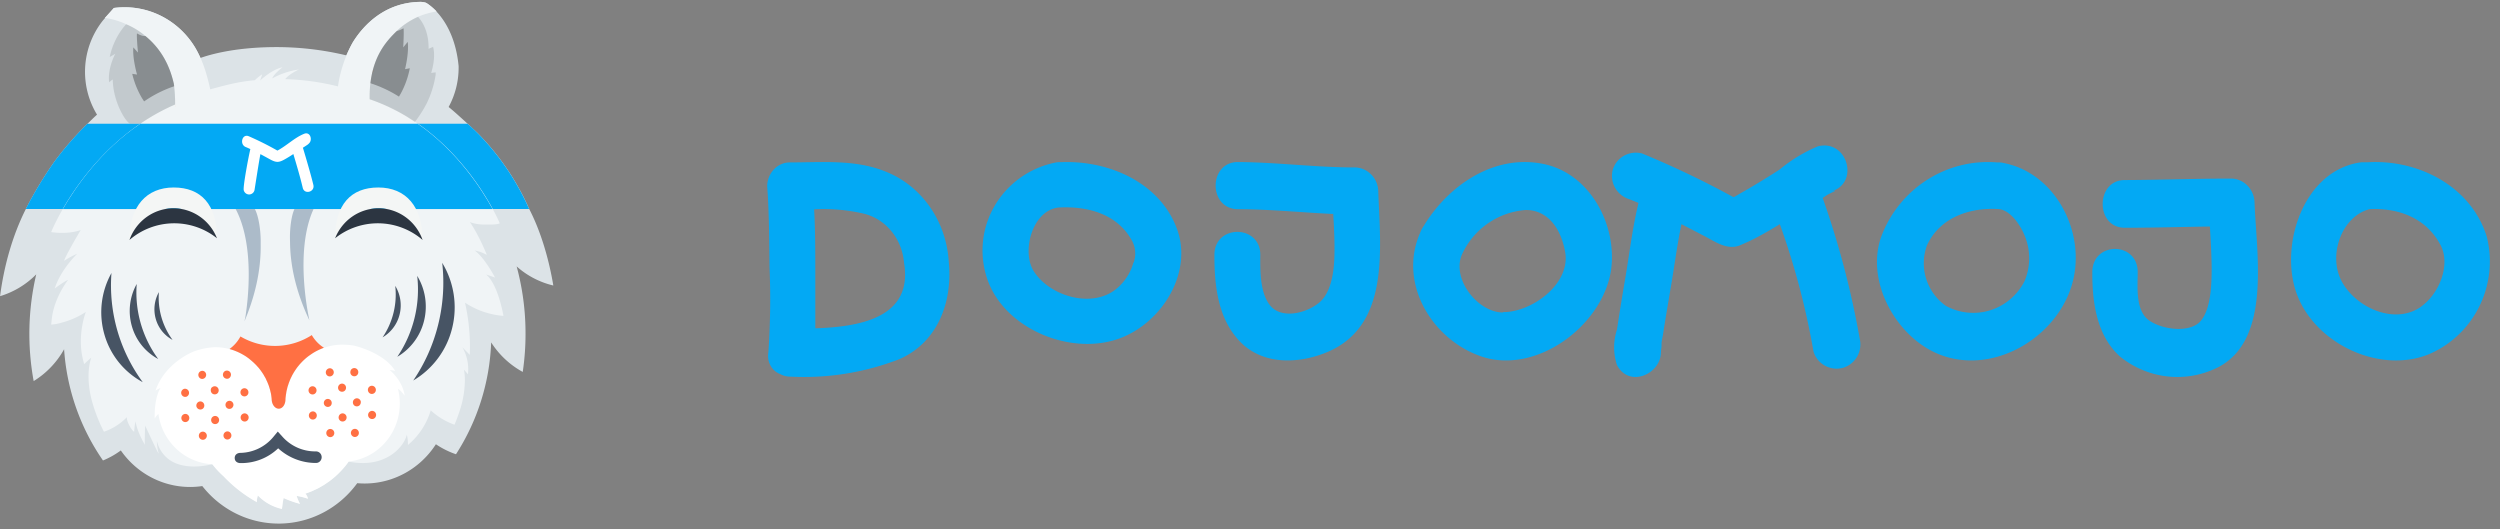 <svg xmlns="http://www.w3.org/2000/svg" width="189" height="40" viewBox="0 0 189 40">
    <rect x="0" y="0" width="189" height="40" fill="#808080" stroke="none"/>
    <g fill="none" fill-rule="evenodd">
        <path fill="#DCE3E7" fill-rule="nonzero" d="M39.06 20.141a6.37 6.37 0 0 0 2.771 1.444c-.342-2.051-.965-4.133-1.82-5.78a19.246 19.246 0 0 0-3.909-5.75 72.6 72.6 0 0 0-1.625-1.49 17.15 17.15 0 0 0-.56-.477 6.22 6.22 0 0 0 .754-3.097c-.35-3.647-2.47-4.782-2.47-4.782a1.37 1.37 0 0 0-.475-.066c-2.674.055-4.24 1.788-4.986 2.949-.175.262-.56 1.093-.56 1.093a22.768 22.768 0 0 0-5.579-.623c-3.001.037-4.83.598-5.449.821a8.023 8.023 0 0 0-.404-.792C13.453 1.446 11.05.277 8.608.603c0 0-.793.896-.84.962a6.24 6.24 0 0 0-.433 7.104c-.262.226-.712.685-.721.685a24.147 24.147 0 0 0-2.498 2.867 29.623 29.623 0 0 0-2.163 3.583C.973 17.74.308 20.047.006 22.39A6.449 6.449 0 0 0 2.74 20.74a19.715 19.715 0 0 0-.194 8.07 6.582 6.582 0 0 0 2.3-2.406 16.718 16.718 0 0 0 2.94 8.408 6.37 6.37 0 0 0 1.348-.758c1.399 2.008 3.776 3.047 6.16 2.693 1.435 1.83 3.617 2.877 5.909 2.835 2.292-.043 4.435-1.17 5.804-3.053.227.02.456.028.684.023 2.125-.04 4.093-1.15 5.263-2.967.471.319.982.573 1.518.756a16.733 16.733 0 0 0 2.66-8.457 6.55 6.55 0 0 0 2.387 2.234c.16-1.08.23-2.174.208-3.268a19.351 19.351 0 0 0-.668-4.71zM28.166 5.331l.01-.045v-.023l-.01.068z"/>
        <path d="M28.166 5.593l.083-.328v.114z"/>
        <path fill="#FF7F15" fill-rule="nonzero" d="M28.166 5.599l.048-.221v-.115z"/>
        <path fill="#03A9F4" fill-rule="nonzero" d="M36.097 10.052c-.12-.119-.42-.414-.752-.7H6.608a24.147 24.147 0 0 0-2.498 2.866A29.623 29.623 0 0 0 1.947 15.8h38.057a19.247 19.247 0 0 0-3.907-5.749z"/>
        <path fill="#F0F4F6" fill-rule="nonzero" d="M37.277 23.768c.258.055.52.093.784.113-.011-.069-.405-2.376-1.304-3.125h.014l.65.225c-.013-.038-.8-1.525-1.54-2.045.159.032.316.074.469.126l.095.037c.087.036.188.084.26.12l.082.038h.014s-.574-1.448-1.276-2.465c.343.123.704.185 1.067.183.356 0 .942.026 1.189-.089-.03-.117-2.98-7.075-9.834-9.39-.043-2.883 1.12-4.214 1.864-4.976.064-.066.128-.128.193-.188a5.644 5.644 0 0 1 1.608-1.07c.451-.186.92-.32 1.4-.398C32.48.338 32.2.21 32.2.21a1.37 1.37 0 0 0-.474-.066c-2.674.055-4.24 1.788-4.986 2.949-.38.589-1.005 2.02-1.187 3.44a18.674 18.674 0 0 0-3.993-.55c.303-.395 1.038-.73 1.038-.73-.708.1-1.392.33-2.02.678.132-.36.782-.844.782-.844-.82.159-1.693 1.003-1.693 1.003l.157-.475c-.2.131-.388.282-.56.45-1.302.11-2.324.41-3.371.689-.31-1.434-.66-2.343-1.135-3.154C13.463 1.448 11.056.275 8.608.603c0 0-.628.7-.684.752.547.074 1.08.23 1.584.462l.044.023c.41.174.798.396 1.158.661.097.07.192.144.28.224l.069.054c1.12.938 1.77 2.166 2.08 3.565a10.914 10.914 0 0 1 .097 1.554c-6.676 2.9-9.364 9.638-9.366 9.645-.003.007 1.18.208 2.216-.144.008 0 .017-.015.025-.018.008-.003-.03.044-.074.119-.25.423-1.068 1.824-1.193 2.217.309-.2.632-.374.966-.523l.028-.01c-.055.052-1.225 1.18-1.693 2.597v.016c.007 0 .75-.549.98-.626l.023-.008c-.01.013-.98 1.224-1.213 2.787-.023.195-.047.391-.065.588.264-.014.527-.062.78-.144a6.013 6.013 0 0 0 1.84-.813s-.76 1.925-.123 3.945c.05-.056.31-.302.538-.49 0 0-.361.847-.14 2.39.12.87.52 2.105 1.093 3.214a4.412 4.412 0 0 0 1.735-1.102c-.046.334.412 1.07.55 1.096a5.89 5.89 0 0 1 .1-.785c.14.81.588 1.555.7 1.759l.012.011c-.026-.232.01-1.228.018-1.433 0-.026.9 1.956 1.01 2.087l.018.021a3.809 3.809 0 0 1-.14-.917v-.043c.19.825.788 1.487 1.576 1.744.902.316 1.96.18 2.617.013h-.014v-.01h.025c.046.06.094.118.14.177.103.124.21.244.322.36l.038.037c.11.113.224.222.342.328.737.78 1.587 1.44 2.52 1.956-.007-.17.02-.34.077-.501.496.513 1.129.867 1.82 1.016.027-.276.068-.551.123-.823.398.185.81.337 1.233.453a2.713 2.713 0 0 1-.253-.6c.29.044.574.116.85.215a.782.782 0 0 0-.192-.387l.04-.016c.159-.054.315-.113.468-.178.074-.032.14-.067.218-.102a4.84 4.84 0 0 0 .229-.107c.095-.05.189-.105.28-.16.046-.027.095-.052.14-.08.109-.067.212-.143.316-.212l.083-.056a6.6 6.6 0 0 0 .334-.26l.04-.033c.118-.1.23-.203.34-.309l.012-.013c.287-.278.548-.582.78-.908a.059.059 0 0 1 0 .021c2.719.535 4.146-1.053 4.39-2.022v-.025c.06.252.088.51.085.77v.017a5.413 5.413 0 0 0 1.723-2.617c.522.48 1.132.849 1.795 1.085h.011v-.013c.165-.397.312-.804.442-1.217.215-.7.327-1.427.335-2.16a4.655 4.655 0 0 0-.067-.76v-.007l.291.337.008.009v-.009c.014-.128.02-.257.019-.385a3.299 3.299 0 0 0-.444-1.652l.11.114.443.453.012.012v-.086c0-.119.007-.236.009-.355v-.43a15.298 15.298 0 0 0-.373-3.076 6.08 6.08 0 0 0 2.123.886z"/>
        <path fill="#FFF" fill-rule="nonzero" d="M25.812 26.057a4.005 4.005 0 0 0-1.59.351 4.937 4.937 0 0 0-.258.122l-.02.01c-.08.041-.158.086-.235.132l-.032.02c-.073.044-.14.092-.214.143l-.042.03c-.066.048-.13.098-.195.144l-.049.04c-.06.05-.117.102-.176.155l-.055.051a3.562 3.562 0 0 0-.157.16l-.058.062a3.947 3.947 0 0 0-.14.162l-.062.076a3.524 3.524 0 0 0-.123.164l-.062.09a3.242 3.242 0 0 0-.106.163l-.062.105c-.02.036-.061.107-.09.162l-.058.119c-.02.04-.052.106-.076.16-.024.055-.036.09-.054.135-.019.046-.042.103-.06.156-.019.053-.033.1-.05.15l-.046.144c-.014.045-.028.113-.042.17-.014.058-.024.094-.033.144-.01.05-.024.135-.034.202 0 .039-.014.078-.018.118a4.226 4.226 0 0 0-.03.327c-.012.375-.23.675-.508.68-.277.006-.526-.313-.535-.716 0-.025-.029-.287-.05-.399 0-.037-.017-.074-.025-.11-.016-.069-.031-.143-.05-.205-.01-.044-.026-.089-.04-.133l-.054-.174c-.02-.057-.037-.094-.055-.143a2.708 2.708 0 0 0-.13-.297c-.024-.046-.044-.092-.066-.143-.022-.052-.056-.1-.084-.143-.028-.043-.045-.08-.069-.12-.023-.041-.065-.103-.099-.153s-.048-.071-.073-.104c-.025-.033-.074-.102-.113-.152l-.073-.092a1.418 1.418 0 0 0-.13-.143l-.07-.078a2.3 2.3 0 0 0-.147-.143l-.067-.065a3.138 3.138 0 0 0-.166-.143l-.063-.052c-.058-.047-.12-.094-.182-.143l-.057-.04a4.393 4.393 0 0 0-.2-.132l-.05-.029c-.072-.043-.14-.084-.22-.123l-.04-.02a3.7 3.7 0 0 0-.24-.113l-.027-.01a5.288 5.288 0 0 0-.263-.102c-.067-.023-.14-.044-.205-.066l-.037-.013a4.026 4.026 0 0 0-1.223-.155 5.659 5.659 0 0 0-1.492.307s-.214.092-.266.118c-.076.035-.293.153-.308.16-.7.396-1.854 1.237-2.35 2.69.12-.075.245-.14.376-.193 0 0-.48.654-.437 2.31a1.37 1.37 0 0 1 .28-.348c.289 2.096 1.986 3.688 4.05 3.8v.013h.03c.046.06.094.118.14.176.102.125.21.244.32.36l.038.037c.11.114.223.223.342.329.737.78 1.587 1.44 2.52 1.956-.007-.17.02-.341.077-.502.496.514 1.13.867 1.82 1.017.027-.277.068-.551.123-.823.402.18.819.327 1.245.439a2.716 2.716 0 0 1-.254-.601c.29.044.575.116.851.215a.784.784 0 0 0-.191-.387l.039-.016c.16-.053.316-.113.47-.178.074-.031.14-.067.219-.101a4.84 4.84 0 0 0 .228-.108c.095-.05.189-.104.28-.159l.14-.08c.11-.068.213-.143.316-.212l.083-.056a6.6 6.6 0 0 0 .334-.261l.041-.033c.118-.099.23-.202.339-.308l.012-.013a6.62 6.62 0 0 0 .78-.909 4.288 4.288 0 0 0 3.072-1.848 4.493 4.493 0 0 0 .66-3.586c0-.018-.008-.037-.013-.054.165.066.42.403.49.491l.017.022c-.14-1.003-.874-1.711-1.085-1.895l-.054-.049c.141.016.282.04.42.07-.84-1.367-2.985-1.876-2.985-1.876s-.319-.109-1.079-.107z"/>
        <path d="M36.784 20.715h.056-.07zM36.784 20.715h.056-.07zM36.784 20.715h.056-.07z"/>
        <path fill="#FF7F15" fill-rule="nonzero" d="M12.626 8.262z"/>
        <path fill="#F9B200" fill-rule="nonzero" d="M13.239 7.93z"/>
        <path fill="#102823" fill-rule="nonzero" d="M13.239 7.93z" opacity=".4"/>
        <path fill="#F9B200" fill-rule="nonzero" d="M12.235 8.567l-.384.2.384-.2z"/>
        <path fill="#102823" fill-rule="nonzero" d="M12.235 8.567l-.384.2.384-.2z" opacity=".4"/>
        <path fill="#475464" fill-rule="nonzero" d="M23.886 34.125a3.314 3.314 0 0 1-2.541-1.12l-.345-.38-.326.395a3.32 3.32 0 0 1-2.496 1.218c-.245 0-.44.144-.434.395.005.25.201.377.442.377h.014a4.024 4.024 0 0 0 2.83-1.118A4.215 4.215 0 0 0 23.9 35a.425.425 0 0 0 .365-.226.446.446 0 0 0-.008-.437.424.424 0 0 0-.374-.21l.002-.002z"/>
        <path fill="#FF7043" fill-rule="nonzero" d="M27.109 32.845a.299.299 0 0 1-.392.169.31.31 0 0 1-.166-.4.299.299 0 0 1 .556-.006c.031.076.032.161.002.237zm1.302-1.357a.303.303 0 0 1-.163.169.304.304 0 0 1-.396-.165.312.312 0 0 1 .16-.404.3.3 0 0 1 .398.163.31.31 0 0 1 0 .238v-.001zm-.576-2.134a.3.3 0 0 1 .358-.179.31.31 0 0 1 .22.34.305.305 0 0 1-.411.247.306.306 0 0 1-.164-.166.312.312 0 0 1-.003-.241v-.001zm-.56 1.059a.31.31 0 0 1-.084.22.303.303 0 0 1-.42.01.309.309 0 0 1-.092-.217.306.306 0 0 1 .296-.315.305.305 0 0 1 .307.303l-.007-.001zm-.77-2.394a.3.3 0 0 1 .532-.056.316.316 0 0 1 .027.293.302.302 0 0 1-.163.169.303.303 0 0 1-.39-.404l-.006-.002zM13.87 29.414a.301.301 0 0 1 .398.165.314.314 0 0 1-.161.408.304.304 0 0 1-.387-.173.312.312 0 0 1 .156-.399l-.006-.001zm.42 2.303a.3.3 0 0 1-.392.17.311.311 0 0 1 .113-.596c.04 0 .078.008.114.023a.312.312 0 0 1 .164.405l.001-.002zm2.586-3.507a.3.3 0 0 1 .28-.194.3.3 0 0 1 .254.137.314.314 0 0 1 .026.293.308.308 0 0 1-.163.17.292.292 0 0 1-.21 0 .298.298 0 0 1-.181-.16.309.309 0 0 1-.006-.246zm-1.86.017a.301.301 0 0 1 .394-.17.313.313 0 0 1 .154.397.3.3 0 0 1-.38.176.312.312 0 0 1-.167-.403zm-.172 2.437a.314.314 0 0 1 .086-.222.299.299 0 0 1 .215-.094c.164 0 .298.135.301.303a.303.303 0 0 1-.084.22.304.304 0 0 1-.42.01.313.313 0 0 1-.102-.222l.004.005zm.61 2.561a.304.304 0 0 1-.397-.163.315.315 0 0 1-.002-.238.305.305 0 0 1 .28-.192.31.31 0 0 1 .118.593zm.56-3.929a.298.298 0 0 1 .427-.008c.12.12.124.315.008.438a.304.304 0 0 1-.42.009.315.315 0 0 1-.093-.217.312.312 0 0 1 .069-.226l.008.004zm.506 2.622a.338.338 0 0 1-.039.053.304.304 0 0 1-.427.007.315.315 0 0 1-.07-.338.303.303 0 0 1 .28-.194c.14 0 .263.099.294.24a.315.315 0 0 1-.038.232zm.95 1.118a.301.301 0 0 1-.393.17.311.311 0 0 1 .114-.594.304.304 0 0 1 .279.188c.031.075.032.16.002.236h-.001zm.089-2.212a.303.303 0 0 1-.42.009.312.312 0 0 1-.092-.218.306.306 0 0 1 .3-.315c.165 0 .3.135.303.303a.312.312 0 0 1-.09.214l-.001.007zm.64-1.28a.3.3 0 0 1 .393-.172c.155.064.23.244.168.403a.3.3 0 0 1-.558.006.315.315 0 0 1-.002-.237H18.2zm.577 2.133a.306.306 0 0 1-.163.17.305.305 0 0 1-.396-.166.315.315 0 0 1-.003-.237.305.305 0 0 1 .28-.194.31.31 0 0 1 .281.427zm4.734-2.452a.3.3 0 0 1 .37.113.316.316 0 0 1-.134.46.304.304 0 0 1-.397-.164.316.316 0 0 1-.002-.238.306.306 0 0 1 .163-.17v-.001zm.42 2.302a.301.301 0 0 1-.393.17.311.311 0 0 1 .113-.596c.04 0 .078.007.114.023a.306.306 0 0 1 .164.17.316.316 0 0 1-.003.24l.005-.007zm1.711-2.43a.297.297 0 0 1 .427-.009.316.316 0 0 1 .009.438.306.306 0 0 1-.427.008.315.315 0 0 1-.009-.437zm-.71-1.258a.29.29 0 0 1 .114.022.311.311 0 0 1-.114.597h-.01a.298.298 0 0 1-.267-.188.316.316 0 0 1 0-.237.316.316 0 0 1 .28-.193l-.003-.001zm-.45 2.624a.308.308 0 0 1 .184-.281.296.296 0 0 1 .325.062c.116.117.12.308.009.43a.303.303 0 0 1-.518-.205v-.006zm.607 2.561a.304.304 0 0 1-.396-.163.315.315 0 0 1 .062-.338.297.297 0 0 1 .33-.07.31.31 0 0 1 .189.284.31.31 0 0 1-.185.287zm.511-1.459c0-.034.005-.068.016-.1a.298.298 0 0 1 .496-.128c.12.118.124.314.008.437a.304.304 0 0 1-.427.01s0-.008-.007-.01a.312.312 0 0 1-.086-.202v-.007z"/>
        <path fill="#475464" fill-rule="nonzero" d="M8.427 20.64a6.088 6.088 0 0 0-.535 4.642 5.933 5.933 0 0 0 2.9 3.61 12.337 12.337 0 0 1-2.365-8.252zM10.336 21.469a4.187 4.187 0 0 0-.367 3.19 4.08 4.08 0 0 0 1.993 2.483 8.486 8.486 0 0 1-1.626-5.673zM12.012 22.085a2.665 2.665 0 0 0-.234 2.032 2.597 2.597 0 0 0 1.269 1.58 5.406 5.406 0 0 1-1.035-3.612zM33.131 24.523a13.033 13.033 0 0 1-1.891 4.244 6.35 6.35 0 0 0 2.945-3.972 6.495 6.495 0 0 0-.755-4.927 13.175 13.175 0 0 1-.299 4.655zM30.036 26.974a4.365 4.365 0 0 0 2.024-2.73 4.465 4.465 0 0 0-.519-3.387 9.068 9.068 0 0 1-1.505 6.117zM29.88 21.61a5.772 5.772 0 0 1-.957 3.894 2.777 2.777 0 0 0 1.289-1.738 2.84 2.84 0 0 0-.331-2.155z"/>
        <path fill="#ACBBC9" fill-rule="nonzero" d="M21.921 18.06l.007.354c.04 2.07.625 4.014 1.445 5.767v-.033a.28.28 0 0 0 .02.07c.007.016-1.194-5.117.312-8.414H22.26c-.234.5-.353 1.456-.339 2.256zM18.542 24.017l-.062.264a.11.11 0 0 1 .011-.034l-.008.038c.753-1.783 1.26-3.774 1.224-5.842V18.1c-.016-.818-.171-1.797-.439-2.293h-1.45c1.473 2.79.91 7.075.724 8.21z"/>
        <path d="M28.166 5.593l.083-.328v.114z"/>
        <path fill="#F9B200" fill-rule="nonzero" d="M11.377 3.164a12.669 12.669 0 0 1 0 0z"/>
        <path fill="#FF7F15" fill-rule="nonzero" d="M13.242 7.868v.221c0 .064-.007-.086 0-.221z"/>
        <path fill="#868D91" fill-rule="nonzero" d="M13.24 7.868a10.914 10.914 0 0 0-.097-1.524c-.312-1.399-.963-2.627-2.083-3.565l-.067-.056a9.553 9.553 0 0 0-.28-.223 5.728 5.728 0 0 0-1.158-.661.118.118 0 0 1-.043.019l-.18.21a5.45 5.45 0 0 0-1.038 2.24l.42-.242c-.636 1.275-.46 2.15-.46 2.15l.268-.215c.006.276.033.55.081.822.252 1.407 1.022 2.527 1.26 2.527h.682l.095-.019a15.99 15.99 0 0 1 2.601-1.433l-.001-.03z" opacity=".3"/>
        <path fill="#000" fill-rule="nonzero" d="M10.43 3.972l-.35-.389c-.074.837.28 2.053.28 2.053l-.364-.055c.156.661.412 1.293.759 1.872l.015.019c.076.125.126.195.126.195l.014-.011A9.054 9.054 0 0 1 13.17 6.52a62.749 62.749 0 0 0-.026-.187c-.312-1.388-.963-2.615-2.083-3.554l-.067-.056c-.293.028-.638-.2-.638-.2-.041.25.075 1.449.075 1.449z" opacity=".3"/>
        <path fill="#102823" fill-rule="nonzero" d="M32.325 8.554l-.545.715.545-.715zM31.546 9.142l-.132.143.132-.143zM31.746 8.986l-.216.257.216-.257zM31.85 8.887l-.245.321.245-.321zM31.441 9.198l-.07.071.07-.071zM31.64 9.072l-.175.2.175-.2zM31.99 8.753l-.3.415.3-.415z" opacity=".4"/>
        <path fill="#FF7043" fill-rule="nonzero" d="M17.392 26.397l.038.012a3.827 3.827 0 0 1 .468.168l.026.01c.082.036.161.073.241.113l.04.02c.075.04.148.08.22.124l.05.028c.068.042.14.086.2.132l.057.04c.062.045.123.09.182.144l.063.051.165.144.068.064.147.144.07.077c.044.049.088.099.13.143l.073.092c.039.05.077.1.113.152l.073.105c.024.034.067.1.1.152.031.051.045.08.068.12.022.04.057.099.084.143.026.045.043.09.066.144.022.053.047.097.068.143.021.046.04.102.062.153a2.7 2.7 0 0 1 .109.317c.017.059.03.087.04.133.019.068.034.144.05.205.008.038.018.073.025.11.02.107.05.375.05.4.009.398.248.716.535.716.287 0 .496-.305.508-.681 0-.11.017-.22.03-.327 0-.04.012-.079.018-.117.011-.068.02-.137.033-.204.013-.067.023-.093.034-.143.011-.05.027-.115.042-.17.015-.057.03-.101.046-.144.016-.043.032-.102.05-.15.016-.05.04-.105.06-.157a2.615 2.615 0 0 1 .13-.295l.058-.12c.02-.038.06-.108.09-.161a4.59 4.59 0 0 1 .168-.268l.062-.09c.039-.056.08-.11.123-.164l.061-.076c.045-.056.093-.109.14-.162l.06-.063c.051-.054.103-.107.157-.159l.055-.051a4.59 4.59 0 0 1 .176-.155l.05-.04c.064-.052.127-.1.194-.144l.042-.03c.07-.049.14-.096.214-.143l.032-.02c.077-.046.154-.09.234-.132l.021-.01a3.88 3.88 0 0 1 .258-.122c.088-.037.154-.066.234-.095l.036-.013a2.765 2.765 0 0 1-.918-.958 5.125 5.125 0 0 1-5.393.104c-.2.376-.482.7-.825.945l.04.016z"/>
        <path d="M31.595 9.493l-.698-.579.698.579zM30.203 8.859zM31.114 9.334zM30.767 9.05l-.697-.622.697.622zM27.942 7.243v.266a13.97 13.97 0 0 0 0-.003v-.263z"/>
        <path fill="#868D91" fill-rule="nonzero" d="M30 2.345c-.065.06-.13.122-.194.188-.72.738-1.835 2.006-1.864 4.71v.263c.519.177 1.028.384 1.524.621l.038.019c.166.079.33.161.491.246l.073.038.228.124.12.068c.114.065.227.131.338.199l.14.089.186.12.154.1.133.086c.341-.44.64-.912.896-1.41.336-.685.564-1.42.675-2.177v-.16l-.34.044c.39-1.29.14-1.968.14-1.968l-.337.143c.023-1.279-.464-2.053-.793-2.41h-.012A5.645 5.645 0 0 0 30 2.344z" opacity=".3"/>
        <path fill="#000" fill-rule="nonzero" d="M30 2.345c-.065.06-.13.122-.194.188-.63.645-1.56 1.698-1.804 3.758a9.46 9.46 0 0 1 2.143 1.003l.016.01s.046-.071.117-.199l.014-.02c.328-.6.56-1.25.69-1.925l-.36.069s.309-1.229.202-2.063l-.34.417s.07-1.202.02-1.447a2.05 2.05 0 0 1-.496.208H30L30 2.345z" opacity=".3"/>
        <path fill="#03A9F4" fill-rule="nonzero" d="M31.58 9.353H10.607c-2.976 2.006-4.861 4.73-5.857 6.45h32.49c-.828-1.505-2.66-4.372-5.66-6.45z"/>
        <path fill="#FFF" fill-rule="nonzero" d="M23.691 13.98c-.223-.937-.787-2.8-.792-2.811.047-.032.268-.172.329-.214a.831.831 0 0 0 .191-.183.453.453 0 0 0 .066-.157c.065-.293-.14-.64-.484-.503-.728.287-1.325.902-2.029 1.273a22.714 22.714 0 0 0-2.173-1.088c-.498-.202-.71.622-.22.82.118.047.233.1.348.153-.125.508-.578 2.879-.497 3.122a.421.421 0 0 0 .412.31.422.422 0 0 0 .398-.327c.013-.06.356-2.305.448-2.723.245.132.49.266.735.4.486.266.684.235 1.147-.03.207-.117.409-.244.608-.375.252.848.505 1.693.71 2.555.128.533.93.312.803-.221z"/>
        <path fill="#F4F6F5" fill-rule="nonzero" d="M13.05 15.745h.093c1.432.013 2.717.905 3.258 2.262 0-2.535-1.194-3.833-3.266-3.833s-3.349 1.434-3.349 3.964c.501-1.411 1.798-2.362 3.264-2.393zM28.685 15.745h-.094c-1.432.013-2.717.905-3.258 2.262 0-2.535 1.193-3.833 3.267-3.833 2.073 0 3.348 1.434 3.348 3.964-.5-1.411-1.797-2.361-3.263-2.393z"/>
        <path fill="#2C3541" fill-rule="nonzero" d="M28.591 15.748h.094c1.467.031 2.764.982 3.265 2.394a5.179 5.179 0 0 0-6.617-.13c.54-1.359 1.826-2.251 3.258-2.264zM13.143 15.748h-.093c-1.467.031-2.763.983-3.264 2.394a5.179 5.179 0 0 1 6.617-.13c-.541-1.36-1.827-2.252-3.26-2.264z"/>
        <path fill="#03A9F4" fill-rule="nonzero" d="M66.96 12.975c-2.298-.941-4.835-.696-7.239-.696-.942-.006-1.711.798-1.721 1.797.15 2.042.15 4.094.177 6.145a58.38 58.38 0 0 1-.088 6.427c-.122.7.254 1.39.887 1.628.247.135.52.203.798.198 2.8.144 5.6-.308 8.233-1.327 2.865-1.27 4.036-4.282 3.716-7.415-.201-3.049-2.064-5.69-4.763-6.757zm-5.323 11.848v-4.291c0-1.421 0-3.115-.089-4.706a13.403 13.403 0 0 1 3.682.31c1.7.377 2.966 1.892 3.114 3.727.71 4.226-3.469 4.847-6.733 4.96h.026zM80.241 12.258h-.19a2 2 0 0 0-.363.054 6.895 6.895 0 0 0-4.506 3.27 6.682 6.682 0 0 0-.556 5.477c1.279 3.834 6.45 5.956 10.187 4.458 3.094-1.24 5.343-4.922 4.182-8.168-1.27-3.53-5.143-5.233-8.754-5.09zm5.443 7.597a3.887 3.887 0 0 1-1.497 2.14c-1.878 1.293-4.917.312-6.05-1.516-.908-1.471-.11-4.547 1.868-4.788 2.132-.125 4.355.437 5.489 2.363a2.03 2.03 0 0 1 .208 1.8h-.018zM116.745 12.409c-3.707-.804-7.22 1.551-9.11 4.672a1.956 1.956 0 0 0-.149.243c-.06.107-.109.22-.148.337-1.613 3.738.871 7.934 4.55 9.251 4.18 1.505 9.269-2.261 9.908-6.495.473-3.401-1.575-7.26-5.05-8.008zm-3.123 11.214c-1.928 0-3.976-2.626-3.05-4.486a5.765 5.765 0 0 1 4.774-3.261c1.696 0 2.66 1.43 2.975 3.149.454 2.458-2.558 4.598-4.7 4.57v.028zM102.396 12.658c-2.937 0-5.865-.39-8.81-.408-2.235 0-2.253 3.547 0 3.566 2.396 0 4.783.25 7.206.36.063 1.057.117 2.103.09 3.16-.027 1.055-.189 2.778-1.189 3.574-1 .797-2.756 1.186-3.603.26-.847-.927-.82-2.705-.811-3.909 0-2.297-3.46-2.315-3.469 0-.009 2.315.27 4.63 1.703 6.307 1.658 1.991 4.397 2 6.63 1.13 4.983-1.926 4.208-7.826 4.055-12.216-.015-1.012-.817-1.825-1.802-1.824z"/>
        <path fill="#03A9F4" fill-rule="nonzero" d="M137.794 14.962l.31-.203c.33-.213 1.092-.471.264-.268 2.26-.564 1.327-4-.941-3.427a11.42 11.42 0 0 0-2.89 1.755c-.772.499-1.557.982-2.354 1.45l-1.082.619h-.085a70 70 0 0 0-6.882-3.288 1.847 1.847 0 0 0-1.383.188 1.787 1.787 0 0 0-.838 1.096c-.222.94.331 1.89 1.27 2.18l.688.277c-.452 1.847-.687 3.851-1.007 5.735-.22 1.281-.427 2.562-.622 3.843a4.3 4.3 0 0 0 0 2.678c.942 1.792 3.399.638 3.323-1.043v.147c.001-.158.017-.315.047-.47v-.222c0-.222.066-.453.104-.675.198-1.274.414-2.54.63-3.814.255-1.497.453-3.057.773-4.572l1.779.923c.79.416 1.694 1.053 2.617.684a15.808 15.808 0 0 0 1.75-.85c.434-.24.867-.499 1.29-.757a57.562 57.562 0 0 1 2.542 9.606c.262.947 1.255 1.509 2.222 1.256a1.843 1.843 0 0 0 1.28-2.18 66.837 66.837 0 0 0-2.805-10.668zM188 17.892c-1.196-3.844-5.224-5.863-9.023-5.623H178.511c-4.192.553-6.064 5.835-5.023 9.495 1.15 4.056 6.311 6.61 10.184 4.996 3.403-1.483 5.237-5.24 4.329-8.868zm-4.95 5.282c-2.009 1.438-4.977.074-6.028-1.926-1.05-2 .046-4.932 2.138-5.44 2.228-.091 4.292.692 5.37 2.766.73 1.466-.11 3.614-1.489 4.6h.01zM151.557 12.342a1.941 1.941 0 0 0-.397-.064h-.189c-3.812-.307-7.37 1.967-8.74 5.588-1.226 3.411 1.119 7.563 4.266 8.88 3.969 1.665 8.722-1.006 10.057-4.957 1.335-3.95-1.055-8.643-4.997-9.447zm1.515 8.88a4.382 4.382 0 0 1-2.585 2.226 4.311 4.311 0 0 1-3.376-.323 3.945 3.945 0 0 1-1.434-4.573c.983-2.14 3.283-2.89 5.456-2.744.902.119 1.642 1.262 1.948 2.049a4.438 4.438 0 0 1-.009 3.356v.01zM168.654 13.5c-2.674 0-5.349.103-8.024.112-2.21 0-2.237 3.607 0 3.607 2.238 0 4.289-.065 6.437-.093.063 1.049.125 2.098.134 3.147 0 1.284-.062 3.055-.811 3.973-.75.918-2.8.73-3.887 0-1.088-.731-.892-2.567-.892-3.673 0-2.332-3.423-2.342-3.432 0-.01 2.342.347 4.825 2.113 6.399 2.138 1.708 5.009 2.009 7.426.778 4.03-2.108 2.853-8.657 2.728-12.395-.01-1.031-.81-1.86-1.792-1.855z"/>
    </g>
</svg>

